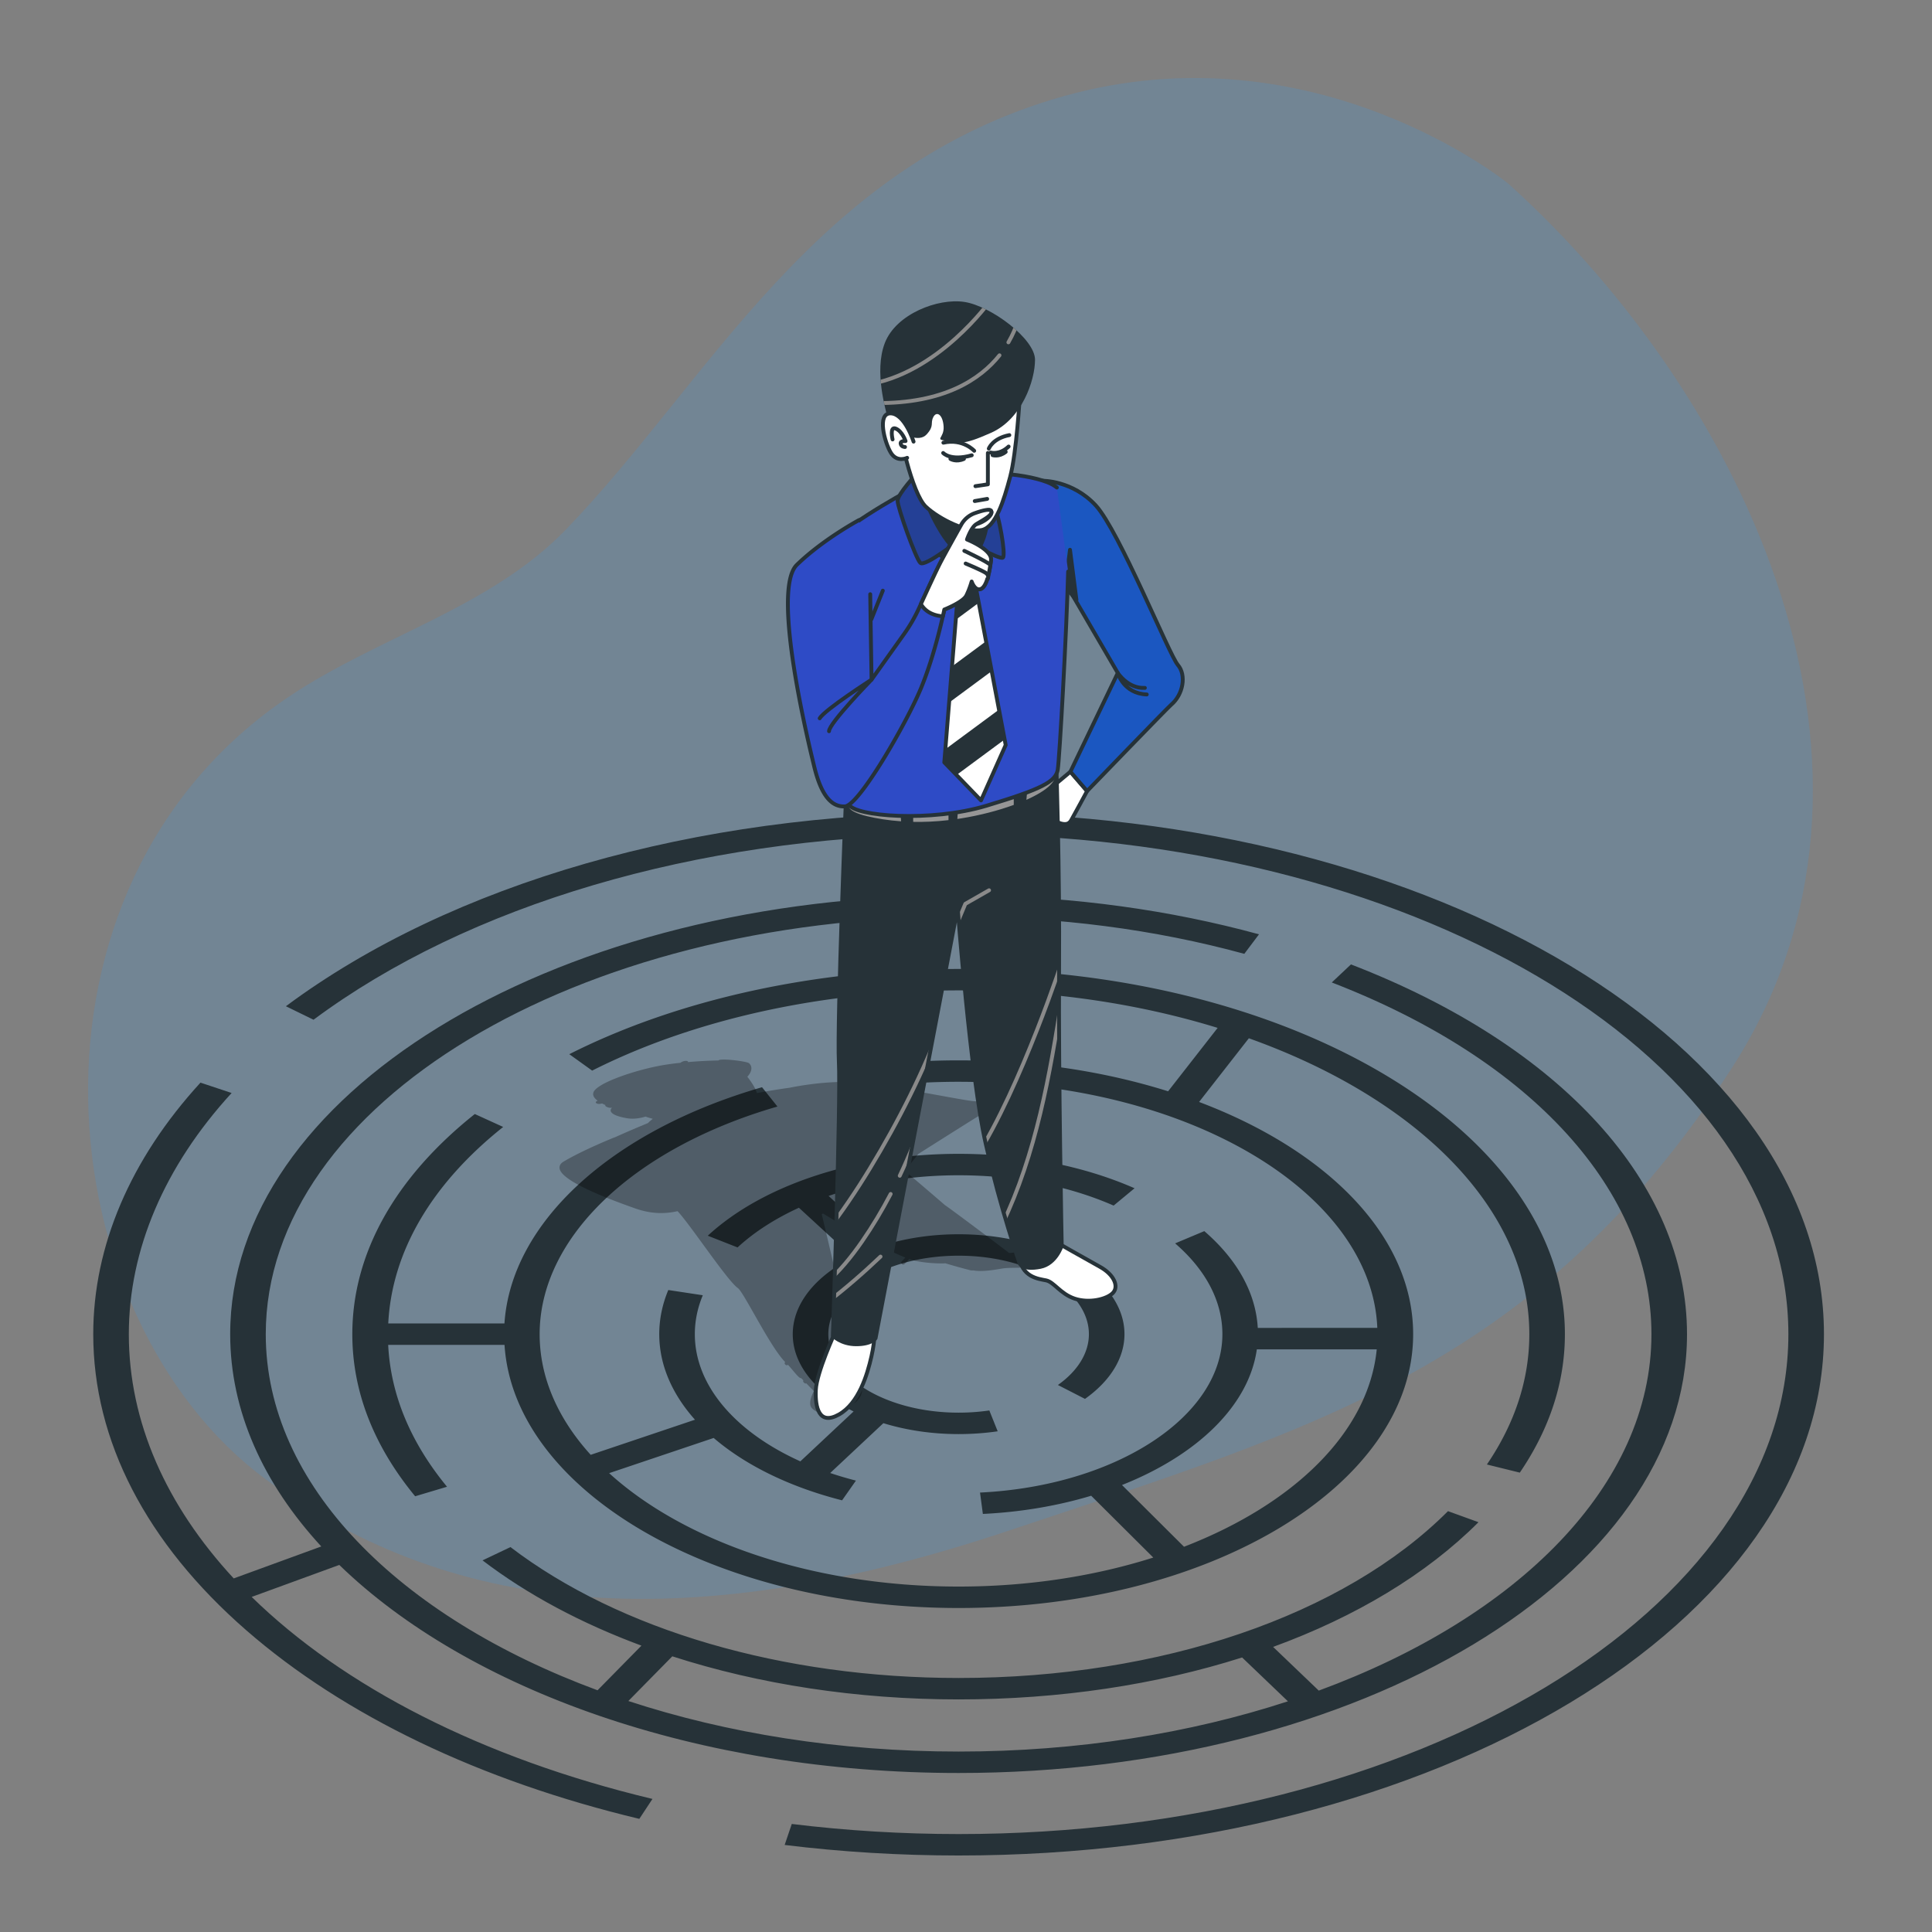 <svg xmlns="http://www.w3.org/2000/svg" xmlns:xlink="http://www.w3.org/1999/xlink" width="500" height="500" xml:space="preserve"><rect width="100%" height="100%" fill="#808080" stroke="none"/><g opacity=".2"><path fill="#0F8DDE" d="M390.29 47.487S340.425 6.762 275.56 24.816c-64.865 18.053-92.011 73.934-129.212 112.348-19.481 20.116-48.254 27.532-71.396 43.015-73.997 49.508-63.044 160.812-5.98 202.806 49.401 36.355 111.125 40.158 191.451 13.343s137.809-42.917 187.625-119.71c49.815-76.792 3.673-173.853-57.758-229.131z"/><path opacity=".2" fill="#FCCCFF" d="M390.29 47.487S340.425 6.762 275.56 24.816c-64.865 18.053-92.011 73.934-129.212 112.348-19.481 20.116-48.254 27.532-71.396 43.015-73.997 49.508-63.044 160.812-5.98 202.806 49.401 36.355 111.125 40.158 191.451 13.343s137.809-42.917 187.625-119.71c49.815-76.792 3.673-173.853-57.758-229.131z"/></g><g fill="#263238"><path d="M248.086 210.373c-67.87 0-131.326 18.24-174.098 50.042l7.155 3.492c40.046-29.776 99.001-47.144 162.339-47.949v15.799c-101.829 1.478-183.91 51.837-183.91 113.528 0 19.915 8.564 38.645 23.574 54.935l-22.662 8.273C43.028 389.64 33.34 368.027 33.34 345.285c0-21.838 9.2-43.422 26.604-62.419l-8.061-2.68c-18.155 19.816-27.751 42.326-27.751 65.099 0 27.556 13.7 54.057 39.619 76.639 25.319 22.059 60.489 38.932 101.706 48.793l3.399-5.155c-44.237-10.584-80.043-29.121-103.724-52.281l22.677-8.279c33.277 32.293 92.672 53.846 160.276 53.846 103.947 0 188.513-50.944 188.513-113.563 0-38.909-32.513-74.685-86.971-95.698l-4.966 4.671c51.802 19.988 82.73 54.017 82.73 91.027 0 39.009-34.506 73.252-86.093 92.241l-11.82-11.309c21.369-7.808 39.655-18.758 53.152-32.273l-7.889-2.86c-26.998 27.036-74.346 43.176-126.655 43.176-45.483 0-87.755-12.348-115.979-33.876l-7.227 3.438c11.671 8.902 25.611 16.319 41.126 22.067l-11.363 11.551c-51.46-19.006-85.865-53.204-85.865-92.154 0-59.56 80.437-108.017 179.306-108.017 25.778 0 50.657 3.224 73.943 9.582l3.801-5.052c-23.098-6.307-47.682-9.678-73.14-10.041v-15.803c116.293 1.482 210.142 58.926 210.142 129.331 0 71.332-96.335 129.366-214.746 129.366-14.532 0-29.057-.879-43.175-2.615l-1.84 5.435c14.721 1.809 29.867 2.727 45.015 2.727 123.488 0 223.954-60.522 223.954-134.912.002-74.392-100.463-134.914-223.952-134.914zm-74.095 218.281c22.444 7.249 47.76 11.153 74.096 11.153 26.201 0 51.226-3.815 73.37-10.854l11.859 11.346c-25.364 8.29-54.4 13.002-85.228 13.002-30.928 0-60.051-4.742-85.473-13.081l11.376-11.566z"/><path d="M393.325 381.116c7.742-11.377 11.667-23.432 11.667-35.83 0-52.12-70.387-94.522-156.905-94.522-36.81 0-72.592 7.834-100.755 22.059l5.917 4.25c26.507-13.389 60.188-20.762 94.838-20.762 24.12 0 46.906 3.502 67.036 9.704l-12.819 16.412c-16.237-5.103-34.67-8.007-54.216-8.007-7.529 0-15.064.432-22.4 1.284l1.743 5.446a179.857 179.857 0 0 1 20.657-1.184c58.882 0 106.917 28.428 108.358 63.694H325.51c-.511-9.015-5.266-17.642-13.837-25.047l-7.552 3.172c8.002 6.913 12.233 15.039 12.233 23.499 0 21.286-27.552 39.29-62.724 40.991l.736 5.529c10.006-.484 19.469-2.131 28.032-4.707l16.073 15.997c-15.065 4.784-32.202 7.507-50.382 7.507-37.738 0-71.019-11.681-90.445-29.35l27.057-9.108c8.168 6.997 19.542 12.655 33.231 16.142l3.586-5.108a93.704 93.704 0 0 1-6.665-1.962l13.764-12.899c5.849 1.802 12.464 2.825 19.472 2.825 3.418 0 6.82-.243 10.111-.722l-2.163-5.392a55.4 55.4 0 0 1-7.949.567c-18.592 0-33.717-9.112-33.717-20.311 0-11.2 15.126-20.312 33.717-20.312 18.592 0 33.717 9.112 33.717 20.312 0 4.818-2.85 9.49-8.023 13.152l7.012 3.595c6.59-4.666 10.219-10.613 10.219-16.747 0-14.259-19.256-25.859-42.925-25.859-7.102 0-13.8 1.051-19.706 2.898l-13.942-12.819c10.097-3.447 21.628-5.344 33.648-5.344 14.534 0 28.406 2.713 40.117 7.846l5.418-4.485c-13.295-5.828-29.041-8.908-45.534-8.908-26.27 0-50.538 7.921-64.918 21.189l7.71 3.032c4.352-4.015 9.751-7.459 15.877-10.271l13.948 12.825c-9.489 4.747-15.542 11.904-15.542 19.898 0 8.05 6.141 15.252 15.747 19.998l-13.779 12.913c-16.961-7.651-27.309-19.744-27.309-32.911 0-3.412.694-6.801 2.062-10.075l-8.929-1.354c-1.553 3.717-2.341 7.562-2.341 11.43 0 7.909 3.298 15.474 9.246 22.134l-26.988 9.085c-8.419-9.281-13.212-19.919-13.212-31.219 0-24.97 24.156-48.094 61.541-58.914l-3.986-5c-39.168 11.335-64.945 35.123-66.664 61.14H100.48c.93-18.521 11.151-36.053 29.743-50.857l-7.343-3.346c-20.738 16.512-31.699 36.215-31.699 56.976 0 14.732 5.471 28.846 16.261 41.949l8.249-2.465c-9.474-11.506-14.587-23.844-15.229-36.711h30.107c2.43 37.792 54.198 68.091 117.518 68.091 64.864 0 117.635-31.79 117.635-70.864 0-25.315-22.164-47.559-55.4-60.096l12.878-16.485c43.415 15.512 72.586 44.031 72.586 76.581 0 11.673-3.694 23.02-10.978 33.726l8.517 2.105zM306.423 400.3l-16.055-15.98c19.468-7.718 32.842-20.558 34.9-35.113H356.3c-2.12 21.452-21.504 40.136-49.877 51.093z"/></g><path opacity=".3" d="M278.402 324.174c-.097-.295-.387-1.193-5.973-.758-3.07.237-8.471.645-11.27.855-1.296-1.036-16.497-12.444-16.547-12.333-.565-.493-8.923-7.705-11.515-9.774 1.386-.216 2.116-.483 2.462-.887.348-.406 1.83-2.296 2.093-2.632 5.23-3.314 15.162-9.588 15.781-9.919 1.717-.919 1.926-1.769 1.798-2.319-.193-.842-1.268-1.342-3.023-1.409-1.06-.04-4.868-.733-9.277-1.536-7.674-1.397-18.184-3.311-23.15-3.442-7.046-.184-14.116 1.212-15.476 1.496-2.229.293-5.136.757-8.423 1.372-.395-1.431-1.688-3.228-2.471-4.228 1.364-1.467 1.266-2.777.44-3.497-.601-.523-7.572-1.364-7.916-.713-2.495.042-5.284.19-7.937.421.331-.259-.757-.641-1.928.184a69.42 69.42 0 0 0-4.619.625c-7.175 1.261-16.93 4.601-17.851 6.986-.322.834.225 1.581 1.086 2.214-1.096.327-.241 1.116 1.131.693.306.159.618.305.929.441-.507.112.689.873 1.669.65l.001.001c-.241.186-.394.422-.379.734.072 1.485 4.639 2.06 4.686 2.065.317.035.632.051.941.051 1.437-.001 2.721-.329 3.392-.537.615.202 1.248.396 1.89.579-.622.473-1.006.826-1.24 1.089-2.463 1.013-5.694 2.375-8.62 3.715-.048.004-.097.008-.144.027-.081.032-8.133 3.263-13.125 6.259-.917.55-1.054 1.215-1.007 1.676.244 2.414 6.768 5.896 19.391 10.347l.196.069c2.266.801 4.484 1.2 6.702 1.2 1.415 0 2.83-.165 4.257-.489 3.287 3.477 12.866 17.996 15.586 19.885 1.564 1.085 8.344 15.257 12.267 19.169-.436.361.246 1.097.711.71.943.944 2.944 3.715 3.408 3.435l.604.613c-.326.164.313.963.736.749.972.991 1.671 1.708 1.95 1.995-.599 1.201-1.468 3.366-.537 4.385.566.62 1.659 1.383 3.609 1.383 1.199 0 2.724-.289 4.649-1.076 3.499-1.432 5.101-3.41 4.76-5.881a3.375 3.375 0 0 0-.293-.986.491.491 0 0 0 .094-.422l-3.691-13.348c.395-.909-6.552-29.86-6.552-29.86a.48.48 0 0 0 .324-.157c3.873 2.376 14.306 8.622 21.329 11.403-.303.335-.613.665-.937.986a.5.5 0 0 0 .703.71c.43-.426.841-.863 1.234-1.31 3.37 1.241 9.258 1.194 9.315 1.1a173.035 173.035 0 0 0 6.534 1.818c.052.01.272.049.755.031.577.103 1.207.146 1.856.146 1.817 0 3.789-.329 5.204-.565l.46-.076c.952-.154 1.993-.168 3.199-.184 1.524-.021 3.252-.043 5.491-.332 4.14-.535 8.451-1.783 9.73-2.568.64-.393.618-.813.548-1.029zm-42.134-34.386-4.991 7.877-2.344 1.24-.236-.181a.782.782 0 0 0-.039-.253c-.298-.805-5.455-6.773-9.182-10.721l.529.023 16.263 2.015z"/><path fill="#FFF" stroke="#263238" stroke-linecap="round" stroke-linejoin="round" stroke-miterlimit="10" d="m277.024 199.719-6.217 5.181s-1.209 1.9-.345 2.936c.864 1.036 1.727 2.763 1.727 2.763s1.036 2.072 2.072 2.418c1.036.345 2.245.518 2.936-.691.691-1.209 4.145-7.599 4.145-7.599l-4.318-5.008zM216.065 344.92s-4.726 10.273-4.931 14.794c-.206 4.52.822 9.246 5.959 6.37 5.137-2.877 7.345-10.254 8.424-14.999 1.079-4.745.822-7.397.822-7.397l-10.274 1.232zM273.392 321.496s7.602 4.315 11.301 6.37c3.698 2.055 4.931 5.137 3.288 6.78-1.644 1.644-6.164 2.671-9.863 1.438-3.698-1.233-5.342-4.315-7.397-4.726-2.055-.411-6.37-.822-6.986-6.37-.617-5.547 9.657-3.492 9.657-3.492z"/><defs><path id="a" d="M218.998 204.9s-2.418 59.926-1.9 69.942c.518 10.016-1.554 70.806-1.554 70.806s2.072 2.245 6.044 2.245c3.972 0 5.008-1.554 5.008-1.554l21.242-111.389s3.281 43.52 7.253 60.962 8.769 31.014 8.769 31.014.733 1.858 5.392.935c4.054-.804 5.526-5.526 5.526-5.526s-.863-44.038-.691-71.151-.691-52.5-.691-52.5-18.306 6.044-31.431 7.599c-13.123 1.553-22.967-1.383-22.967-1.383z"/></defs><use xlink:href="#a" overflow="visible" fill="#263238"/><clipPath id="b"><use xlink:href="#a" overflow="visible"/></clipPath><path clip-path="url(#b)" fill="none" stroke="#8A8A8A" stroke-linecap="round" stroke-linejoin="round" stroke-miterlimit="10" d="M244.12 263.759c-5.008 13.42-11.564 26.433-18.999 38.656-3.486 5.732-7.242 11.307-11.355 16.609M230.503 308.999c-2.23 4.255-4.691 8.373-7.395 12.276-2.718 3.924-5.763 7.679-9.37 10.825M239.292 288.339c-1.829 5.382-3.969 10.742-6.438 15.947M275.283 247.52s-10.973 33.797-22.824 52.231M274.844 258.053c-3.141 20.177-6.682 40.537-15.532 58.966M247.631 239.18l2.195-5.267 6.144-3.511"/><path clip-path="url(#b)" fill="#969696" d="M272.051 196.563s-7.199 6.923-25.198 8.861c-17.999 1.938-26.306 0-26.306 0s-2.27 1.085-.858 2.758c0 0-1.08 1.673 4.734 3.057 2.482.591 5.423 1.079 8.77 1.317l-.186-2.979 3.323-.554v3.676c2.809.057 5.863-.07 9.138-.449v-3.227l2.492-.277-.2 3.2c.343-.051.683-.097 1.031-.154 4.909-.796 9.619-2.04 13.568-3.482v-4.825l3.6-.277-.329 3.787c2.734-1.221 4.881-2.524 6.144-3.787 3.323-3.322.277-6.645.277-6.645z"/><path clip-path="url(#b)" fill="none" stroke="#8A8A8A" stroke-linecap="round" stroke-linejoin="round" stroke-miterlimit="10" d="M227.88 325.208c-4.454 4.239-9.124 8.29-14.009 12.025"/><use xlink:href="#a" overflow="visible" fill="none" stroke="#263238" stroke-linecap="round" stroke-linejoin="round" stroke-miterlimit="10"/><g stroke="#263238" stroke-linecap="round" stroke-linejoin="round" stroke-miterlimit="10"><path fill="#1B57C1" d="M269.771 124.424s7.771-.173 13.816 6.39c6.044 6.563 18.997 38.684 21.242 41.275 2.245 2.59 1.41 7.637-1.743 10.305-1.03.871-21.744 22.334-21.744 22.334l-4.317-5.008 12.261-25.559-14.679-25.214"/><path fill="#263238" d="m276.357 146.736.556-4.455 1.671 12.992-2.042-2.412z"/><path fill="none" d="M296.294 178.028c-4.366.242-7.009-3.867-7.009-3.867s1.43 5.323 7.494 5.565"/></g><path fill="#2E4BC6" stroke="#263238" stroke-linecap="round" stroke-linejoin="round" stroke-miterlimit="10" d="M276.434 147.909c-.386 15.394-2.229 48.515-2.692 51.293-.518 3.109-4.145 5.008-18.479 9.326s-34.194 2.763-35.576-.345c-1.382-3.109-4.145-18.306-4.145-25.559s-6.908-35.403-.864-41.793 22.623-15.025 22.623-15.025c13.298-5.181 27.804-3.281 33.676-1.036 1.024.391 1.858.851 2.539 1.406"/><path fill="#FFF" stroke="#263238" stroke-linecap="round" stroke-linejoin="round" stroke-miterlimit="10" d="m242.657 143.075 5.699 4.835-3.972 49.392 9.499 9.843 6.389-14.334-8.634-45.591 4.144-6.736-6.562-6.217z"/><g fill="#263238"><path d="m258.537 183.649-13.879 10.253-.274 3.4 3.159 3.273L260 191.373zM253.3 156l-1.462-7.724-3.733 2.757-.753 9.361zM255.187 165.962l-8.806 6.506-.752 9.36 11.021-8.142z"/></g><path fill="#244096" stroke="#263238" stroke-linecap="round" stroke-linejoin="round" stroke-miterlimit="10" d="M237.304 122.524s-5.008 5.354-5.008 7.081c0 1.727 4.663 14.852 5.872 16.061 1.209 1.209 10.707-6.39 10.707-6.39s10.016 5.872 10.707 5.008c.691-.863-.864-10.362-2.763-15.197-1.9-4.836-12.089-11.399-19.515-6.563z"/><path fill="#263238" stroke="#263238" stroke-linecap="round" stroke-linejoin="round" stroke-miterlimit="10" d="M239.549 129.605s5.181 13.298 10.362 13.988c5.181.691 6.217-10.707 5.872-13.988-.346-3.282-11.744-7.945-16.234 0z"/><g stroke="#263238" stroke-linecap="round" stroke-linejoin="round" stroke-miterlimit="10"><path fill="#FFF" d="M263.915 102.661s-.831 14.546-2.494 20.78c-1.662 6.234-3.74 12.884-7.273 13.715-3.533.831-11.014-2.701-14.546-6.026-3.533-3.325-7.273-19.741-7.273-24.521 0-4.779 13.091-8.935 20.364-9.143 7.274-.208 11.222 5.195 11.222 5.195z"/><g fill="none"><path d="M255.661 117.232v8.111l-3.221.478M244.09 117.232s1.909 2.147 7.396.596M256.377 117.113s2.267.716 4.652-1.551M255.901 116.103s.979-2.658 5.316-3.497M252.123 116.663s-2.938-3.218-7.974-2.098M252.263 129.673l3.218-.559M245.968 118.761s1.477.933 3.497 0M256.882 117.793s1.659.547 3.393-.848"/></g></g><defs><path id="c" d="M233.368 112.012s4.364 2.701 6.442.416c2.078-2.286.885-2.799 1.716-4.461.831-1.662 2.47-.737 2.678 2.38s-2.524 3.328.801 3.743c3.325.416 3.65 1.426 11.546-2.107 7.896-3.533 11.312-13.478 11.312-18.881s-11.429-13.923-18.286-14.962c-6.857-1.039-17.663 3.117-20.572 10.598-2.909 7.481.416 17.871.623 19.118.207 1.247.207 3.533 3.74 4.156z"/></defs><use xlink:href="#c" overflow="visible" fill="#263238"/><clipPath id="d"><use xlink:href="#c" overflow="visible"/></clipPath><path clip-path="url(#d)" fill="none" stroke="#8A8A8A" stroke-linecap="round" stroke-linejoin="round" stroke-miterlimit="10" d="M258.667 91.954c-4.913 6.137-14.315 12.571-32.113 12.356M263.871 81.17s-.497 3.312-2.899 7.429M256.409 77.658s-13.607 19.312-32.48 21.946"/><g stroke="#263238" stroke-linecap="round" stroke-linejoin="round" stroke-miterlimit="10"><path fill="#FFF" d="M236.429 114.292s-2.265-7.229-5.913-7.315c-3.648-.086-1.57 7.586.038 10.199 1.608 2.614 4.217 1.308 4.217 1.308"/><path fill="none" d="M230.999 113.725s-.839-3.497.839-2.798c1.679.7 2.518 3.218 2.518 3.218s-1.399-.14-1.259.7c.14.839 1.119.839 1.119.839"/></g><g stroke="#263238" stroke-linecap="round" stroke-linejoin="round" stroke-miterlimit="10"><path fill="#2E4BC6" d="M222.279 134.613s-9.326 5.008-16.061 11.571c-6.735 6.563 3.281 47.146 4.49 52.154 1.747 7.236 4.317 10.535 7.944 10.362s15.888-21.414 19.687-30.567c3.799-9.153 6.044-20.378 6.044-20.378s4.835-1.9 5.699-3.627c.863-1.727 1.382-3.627 1.382-3.627s.864 2.59 2.418 1.9c1.554-.691 2.245-4.663 2.59-7.426.345-2.763-6.735-5.181-6.735-5.181s.863-3.627 2.936-4.145c2.072-.518 4.49-2.418 3.799-3.454-.691-1.036-6.562 2.59-6.562 2.59s-4.663 7.253-6.39 10.535c-1.129 2.145-3.882 8.128-5.653 12.014a40.714 40.714 0 0 1-3.889 6.74l-8.419 11.813s-.345-21.242-.345-22.105"/><path fill="none" d="m225.502 160.285 2.969-7.424M214.551 189.239c0-2.042 11.009-13.351 11.009-13.351s-12.123 7.783-13.422 10.011"/><path fill="#FFF" d="M250.083 154.127c.863-1.727 1.382-3.627 1.382-3.627s.863 2.59 2.418 1.9c1.554-.691 2.245-4.663 2.59-7.426.345-2.763-6.217-5.354-6.217-5.354s1.036-3.108 2.418-3.972c1.812-1.132 4.49-2.418 3.799-3.454-.394-.591-2.472-.002-4.186.613a6.571 6.571 0 0 0-3.521 2.984c-1.495 2.672-4.06 7.278-5.245 9.528-1.036 1.969-3.439 7.168-5.196 11.014.761 1.319 2.357 2.9 5.681 3.176.248-1.106.379-1.756.379-1.756s4.835-1.899 5.698-3.626z"/><path fill="#FFF" d="M249.911 145.838s4.145 1.727 5.181 2.418.518 1.554.518 1.554M249.565 142.557s5.872 2.763 6.735 3.627"/></g></svg>